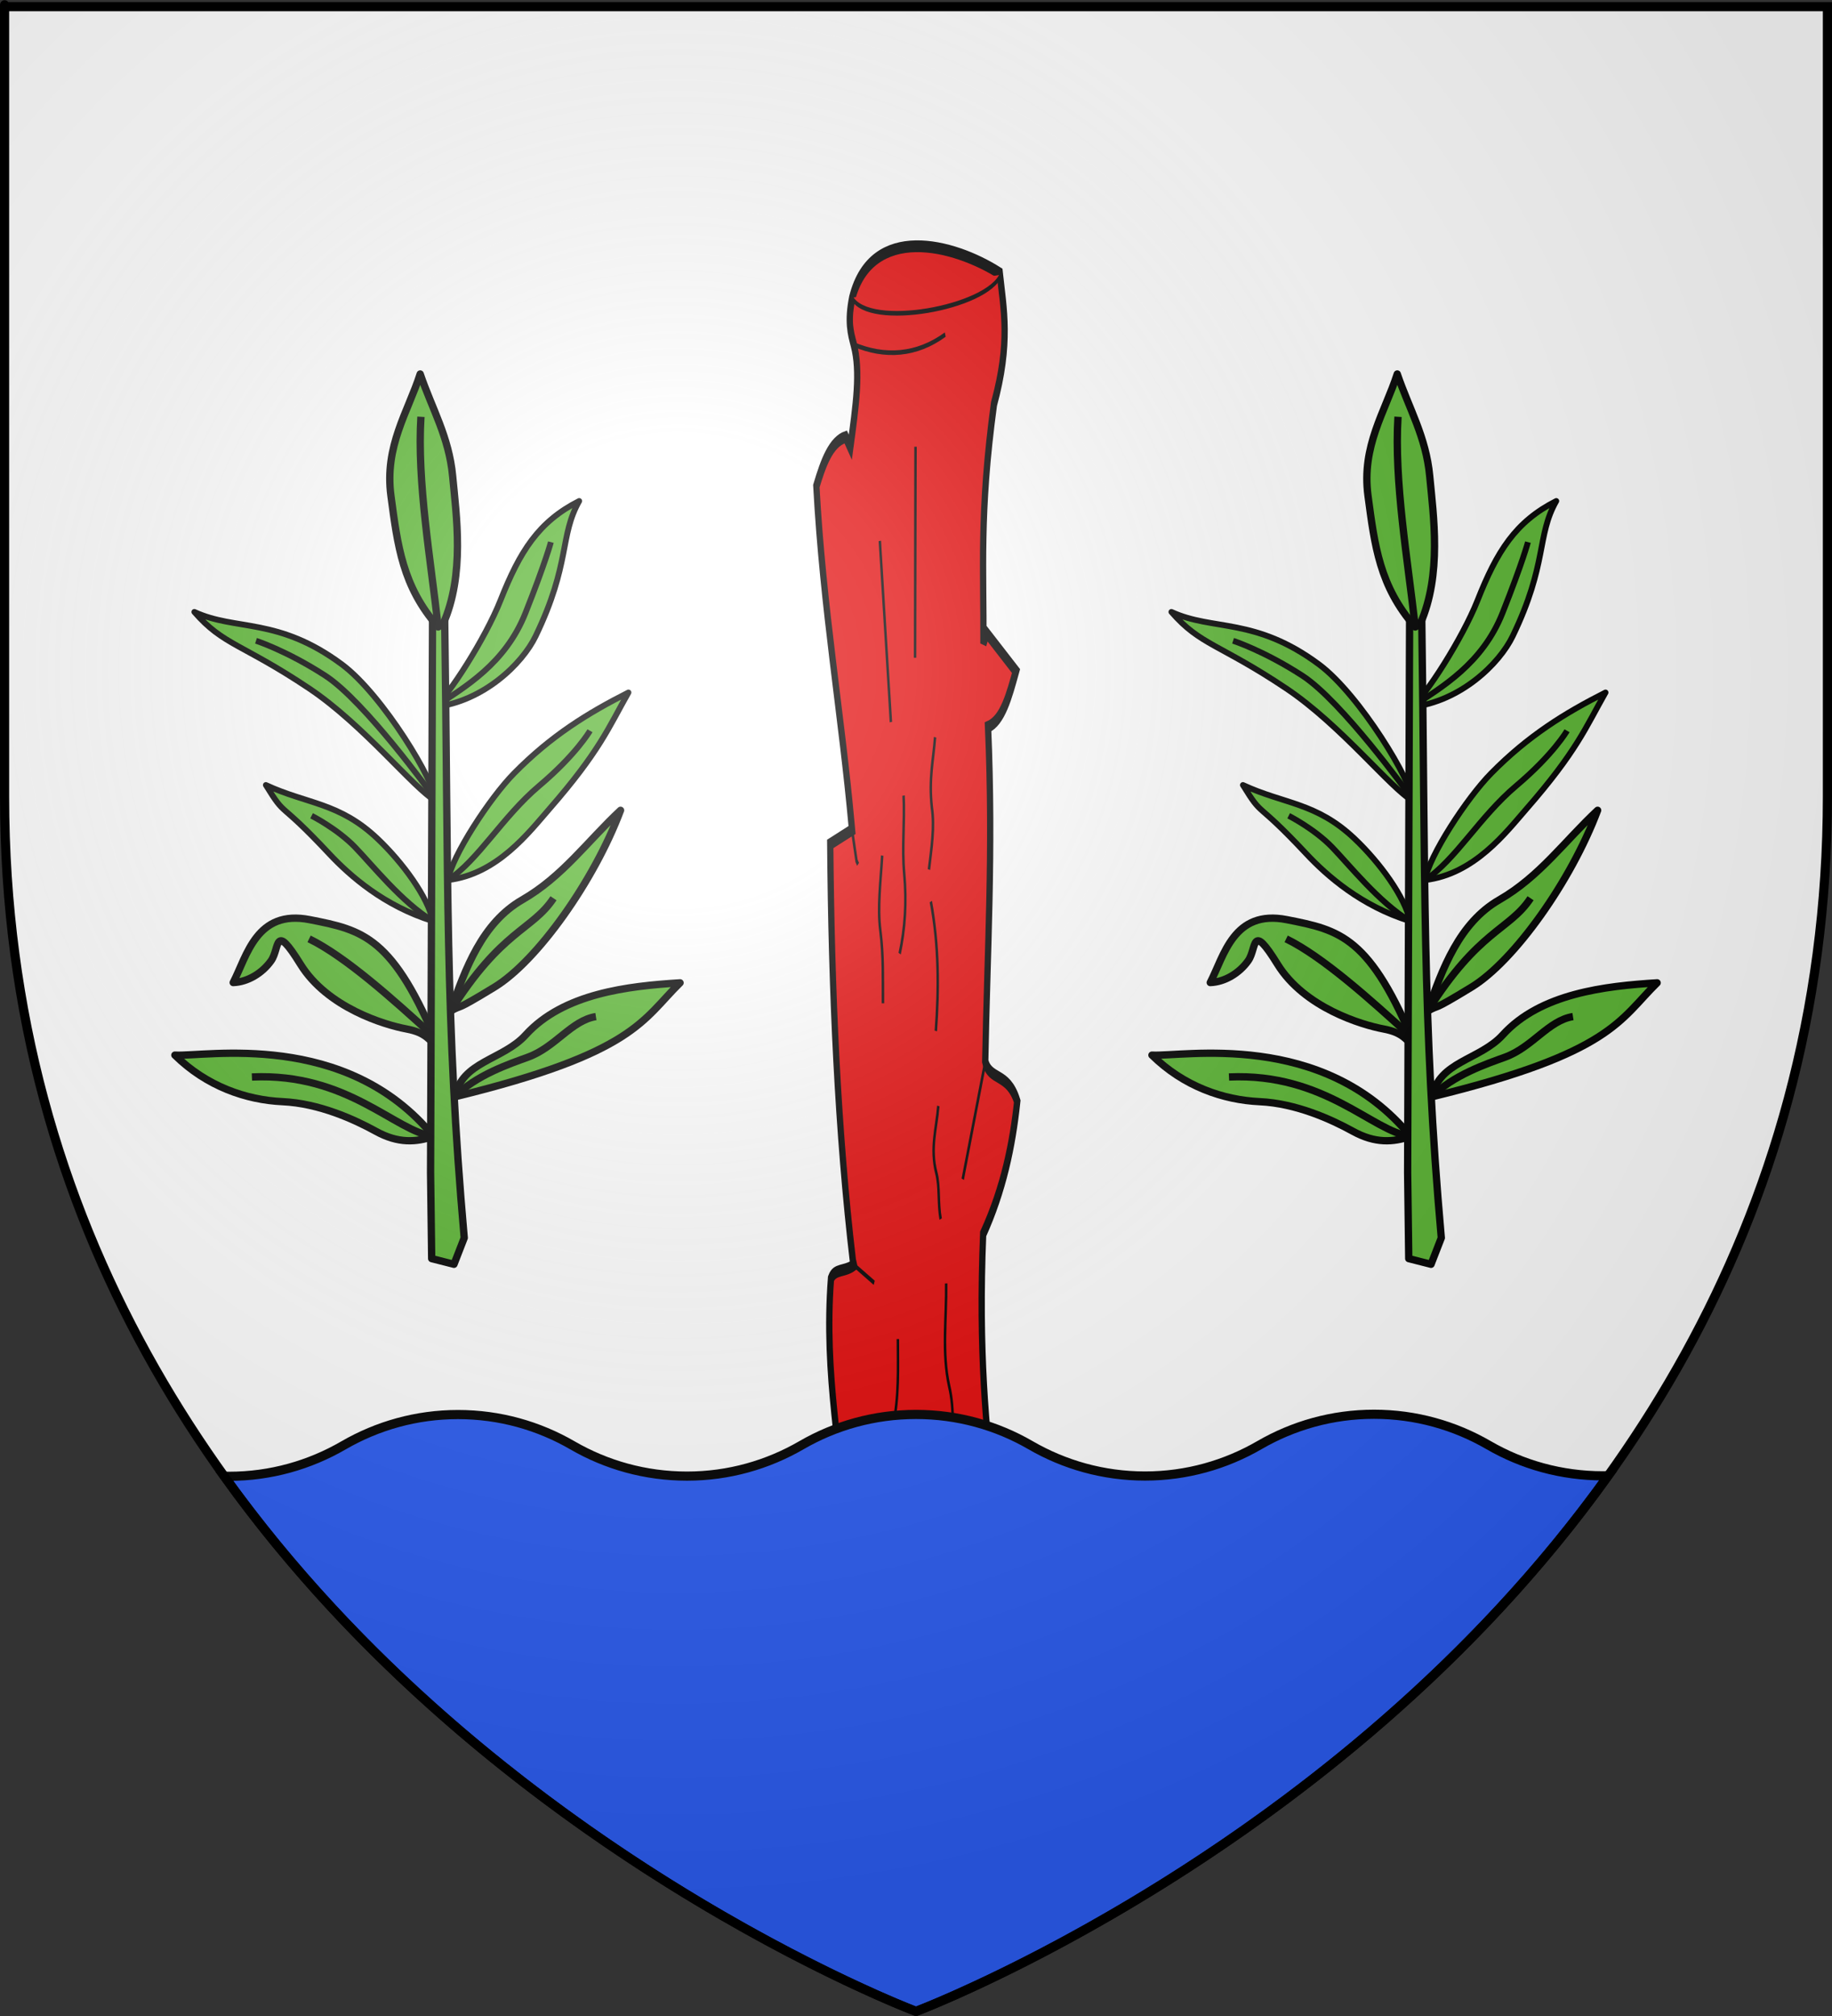 <?xml version="1.0" encoding="UTF-8" standalone="no"?>
<svg
   xmlns:dc="http://purl.org/dc/elements/1.1/"
   xmlns:cc="http://creativecommons.org/ns#"
   xmlns:rdf="http://www.w3.org/1999/02/22-rdf-syntax-ns#"
   xmlns:svg="http://www.w3.org/2000/svg"
   xmlns="http://www.w3.org/2000/svg"
   xmlns:xlink="http://www.w3.org/1999/xlink"
   xmlns:sodipodi="http://sodipodi.sourceforge.net/DTD/sodipodi-0.dtd"
   xmlns:inkscape="http://www.inkscape.org/namespaces/inkscape"
   height="660"
   width="600"
   version="1.0"
   id="svg2"
   sodipodi:version="0.32"
   inkscape:version="0.46"
   sodipodi:docname="Blason ville fr Ozerailles (Meurthe-et-Moselle).svg"
   inkscape:export-filename="/Users/olivier/Desktop/Blason Rouge/Blason_Vide_3D.png"
   inkscape:export-xdpi="144"
   inkscape:export-ydpi="144"
   inkscape:output_extension="org.inkscape.output.svg.inkscape">
  <rect width="100%" height="100%" fill="#333333" stroke="none"/>
  <sodipodi:namedview
     inkscape:window-height="975"
     inkscape:window-width="1280"
     inkscape:pageshadow="2"
     inkscape:pageopacity="0.0"
     guidetolerance="10.0"
     gridtolerance="10.0"
     objecttolerance="10.0"
     borderopacity="1.0"
     bordercolor="#666666"
     pagecolor="#ffffff"
     id="base"
     showgrid="false"
     height="660px"
     inkscape:zoom="1.1590904"
     inkscape:cx="300.00013"
     inkscape:cy="330.00014"
     inkscape:window-x="-4"
     inkscape:window-y="-4"
     inkscape:current-layer="layer4"
     showguides="true"
     inkscape:guide-bbox="true"
     inkscape:snap-intersection-line-segments="true"
     inkscape:snap-intersection-grid-guide="false"
     inkscape:object-nodes="true"
     inkscape:snap-global="true"
     inkscape:window-maximized="1" />
  <desc
     id="desc4">Flag of Canton of Valais (Wallis)</desc>
  <defs
     id="defs6">
    <linearGradient
       id="linearGradient2893">
      <stop
         style="stop-color:white;stop-opacity:0.314;"
         offset="0"
         id="stop2895" />
      <stop
         id="stop2897"
         offset="0.19"
         style="stop-color:white;stop-opacity:0.251;" />
      <stop
         style="stop-color:#6b6b6b;stop-opacity:0.125;"
         offset="0.6"
         id="stop2901" />
      <stop
         style="stop-color:black;stop-opacity:0.125;"
         offset="1"
         id="stop2899" />
    </linearGradient>
    <radialGradient
       inkscape:collect="always"
       xlink:href="#linearGradient2893"
       id="radialGradient3163"
       gradientUnits="userSpaceOnUse"
       gradientTransform="matrix(1.353,0,0,1.349,-77.629,-85.747)"
       cx="221.445"
       cy="226.331"
       fx="221.445"
       fy="226.331"
       r="300" />
  </defs>
  <g
     inkscape:groupmode="layer"
     id="layer3"
     inkscape:label="Fond écu"
     style="display:inline">
    <path
       d="m 300,658.5 c 0,0 298.5,-112.32 298.5,-397.772 0,-285.452 0,-258.552 0,-258.552 l -597,0 0,258.552 C 1.5,546.18 300,658.5 300,658.5 z"
       style="fill:#ffffff;fill-opacity:1;fill-rule:evenodd;stroke:none;display:inline"
       id="path11587" />
    <g
       style="fill:#313131;fill-opacity:1;stroke:#000000;stroke-opacity:1;stroke-width:1.952;stroke-miterlimit:4;stroke-dasharray:none"
       id="g5207"
       inkscape:label="Meubles"
       transform="matrix(1.281,0,0,1.281,783.656,279.579)" />
    <g
       style="fill:#313131;fill-opacity:1;stroke:#000000;stroke-opacity:1;stroke-width:1.952;stroke-miterlimit:4;stroke-dasharray:none"
       id="g5209"
       inkscape:label="Reflet final"
       transform="matrix(1.281,0,0,1.281,783.656,279.579)" />
    <g
       style="fill:#313131;fill-opacity:1;stroke:#000000;stroke-opacity:1;stroke-width:1.952;stroke-miterlimit:4;stroke-dasharray:none"
       id="g5211"
       inkscape:label="Contour final"
       transform="matrix(1.281,0,0,1.281,783.656,279.579)" />
  </g>
  <g
     inkscape:groupmode="layer"
     id="layer4"
     inkscape:label="Meubles"
     style="display:inline">
    <g
       style="display:inline"
       id="g4061"
       transform="matrix(0.84,0,0,1.155,-533.901,-24.707)">
      <g
         style="fill:#e20909"
         transform="matrix(-0.738,0.845,0.62,1.006,134.498,917.724)"
         id="g3893">
        <path
           style="fill:#e20909;fill-rule:evenodd;stroke:#000000;stroke-width:2.539;stroke-linecap:butt;stroke-linejoin:miter;stroke-miterlimit:4;stroke-dasharray:none;stroke-opacity:1"
           d="M -994.825,243.64 C -1010.585,226.107 -1026.345,211.304 -1042.105,189.123 C -1047.573,191.87 -1053.041,189.453 -1058.509,187.193 L -1054.649,173.202 L -1052.237,174.167 C -1062.359,162.404 -1069.024,151.506 -1088.749,137.343 C -1102.473,131.526 -1104.842,124.289 -1108.684,117.237 C -1098.441,100.324 -1075.927,75.448 -1059.474,82.982 C -1054.775,85.644 -1054.236,88.306 -1053.577,90.968 C -1051.989,97.372 -1045.712,101.726 -1038.246,107.105 L -1038.246,104.211 C -1032.939,101.142 -1027.632,102.7 -1022.325,104.693 C -1007.467,126.507 -998.295,149.31 -986.044,170.134 L -985.658,170.789 L -976.974,167.412 C -956.689,192.311 -939.18,217.239 -926.153,242.14 L -925.833,243.158 C -921.858,241.795 -919.461,238.7 -916.874,239.42 C -901.153,253.512 -895.827,271.502 -885.307,287.544 C -900.466,301.773 -915.069,317.114 -936.447,318.904 C -944.244,304.441 -952.348,289.863 -970.219,271.623 C -982.813,269.489 -991.695,264.572 -999.167,258.596 C -1000.424,251.223 -993.431,248.199 -994.825,243.64 L -994.825,243.64 z"
           id="path3895" />
        <path
           id="path3897"
           style="fill:#e20909;fill-rule:evenodd;stroke:#000000;stroke-width:1px;stroke-linecap:butt;stroke-linejoin:miter;stroke-opacity:1"
           d="M -994.88,243.692 L -971.486,257.27 M -985.552,170.998 C -984.618,172.962 -983.689,175.097 -982.763,177.061 L -982.763,178.026 M -929.693,251.36 L -925.852,243.087 M -1108.784,117.761 C -1100.115,119.793 -1060.193,92.409 -1059.483,82.824 M -1083.281,113.196 C -1071.568,109.238 -1061.339,101.301 -1053.481,90.917 M -951.886,270.175 C -947.264,275.976 -940.881,280.456 -938.541,287.968 C -937.027,293.208 -932.718,297.051 -928.728,301.053 M -929.211,266.798 C -925.177,271.576 -921.673,276.682 -915.387,280.008 C -911.175,282.237 -908.952,287.18 -906.053,291.404 M -974.079,238.816 C -970.519,242.017 -965.656,243.563 -964.159,249.406 C -963.349,252.567 -960.382,254.792 -959.123,258.114 M -991.447,182.851 C -987.398,186.736 -982.791,190.098 -980.449,194.795 C -977.945,199.819 -974.38,203.535 -971.184,207.456 M -1006.404,178.509 C -1003.265,183.054 -998.668,186.618 -995.78,191.54 C -992.553,197.041 -988.277,200.926 -983.246,203.596 M -1000.132,203.114 C -996.511,212.52 -990.548,219.583 -983.728,225.789 M -1024.254,177.061 C -1020.605,180.354 -1016.591,182.192 -1013.52,187.796 C -1011.683,191.865 -1007.675,194.487 -1003.991,197.325 M -1034.386,130.263 L -1012.675,163.07 M -1058.509,123.991 L -1029.079,158.728" />
      </g>
    </g>
    <path
       style="display:inline;fill:#2b5df2;fill-opacity:1;stroke:#000000;stroke-opacity:1;stroke-width:3;stroke-miterlimit:4;stroke-dasharray:none"
       d="M 450 463 C 436.33 463 423.541 466.696 412.5 473.094 C 401.457 479.496 388.675 483.219 375 483.219 C 361.33 483.219 348.541 479.523 337.5 473.125 C 326.457 466.723 313.675 463.062 300 463.062 C 286.33 463.062 273.541 466.727 262.5 473.125 C 251.457 479.527 238.675 483.25 225 483.25 C 211.33 483.25 198.541 479.586 187.5 473.188 C 176.457 466.785 163.675 463.094 150 463.094 C 136.33 463.094 123.541 466.789 112.5 473.188 C 101.457 479.59 88.675 483.312 75 483.312 C 74.479 483.312 73.956 483.292 73.438 483.281 C 161.766 606.481 300 658.5 300 658.5 C 300 658.5 438.364 606.441 526.688 483.125 C 526.128 483.138 525.563 483.156 525 483.156 C 511.33 483.156 498.541 479.492 487.5 473.094 C 476.457 466.692 463.675 463 450 463 z "
       id="path7368" />
    <g
       style="display:inline"
       id="g4005"
       transform="matrix(1.089,0,0,1.089,-65.678,-33.783)">
      <g
         transform="matrix(0.8,-1.3961926e-2,1.3961926e-2,0.8,-187.551,55.466)"
         id="g3126">
        <g
           id="g3123">
          <path
             sodipodi:nodetypes="cscsc"
             id="path3119"
             d="M 835.803,284.89 C 836.194,278.38 816.758,244.793 801.662,233.149 C 777.93,214.844 761.922,219.912 746.495,212.431 C 757.13,225.167 764.318,224.664 789.213,241.976 C 809.416,256.025 827.954,280.375 835.803,284.89 z"
             style="opacity:1;fill:#5ab532;fill-opacity:1;stroke:#000000;stroke-width:2.2;stroke-linejoin:round;stroke-miterlimit:4;stroke-dasharray:none;stroke-opacity:1" />
        </g>
        <path
           style="opacity:1;fill:none;fill-opacity:1;stroke:#000000;stroke-width:2.2;stroke-linejoin:round;stroke-miterlimit:4;stroke-dasharray:none;stroke-opacity:1"
           d="M 834.503,282.454 C 834.503,282.454 809.917,247.066 795.305,237.242 C 780.879,227.543 769.474,223.666 769.474,223.666"
           id="path3121"
           sodipodi:nodetypes="czc" />
      </g>
      <g
         id="g3131"
         transform="matrix(-0.8,1.3961926e-2,1.3961926e-2,0.8,1155.02,16.157)">
        <g
           id="g3133">
          <path
             style="opacity:1;fill:#5ab532;fill-opacity:1;stroke:#000000;stroke-width:2.2;stroke-linejoin:round;stroke-miterlimit:4;stroke-dasharray:none;stroke-opacity:1"
             d="M 842.505,269.608 C 837.266,265.78 822.817,244.061 816.944,229.932 C 809.313,211.572 802.138,200.608 786.71,193.128 C 794.396,206.131 790.31,216.507 803.958,243.584 C 809.148,253.881 823.933,267.774 842.505,269.608 z"
             id="path3135"
             sodipodi:nodetypes="cscsc" />
        </g>
        <path
           sodipodi:nodetypes="czc"
           id="path3137"
           d="M 842.505,269.608 C 830.977,262.352 815.546,253.792 807.638,234.829 C 799.73,215.867 797.625,208.384 797.625,208.384"
           style="opacity:1;fill:none;fill-opacity:1;stroke:#000000;stroke-width:2.2;stroke-linejoin:round;stroke-miterlimit:4;stroke-dasharray:none;stroke-opacity:1" />
      </g>
      <g
         transform="matrix(-0.8,1.3961926e-2,1.3961926e-2,0.8,1159.117,68.143)"
         id="g3143">
        <g
           id="g3145">
          <path
             sodipodi:nodetypes="cscsc"
             id="path3147"
             d="M 842.505,269.608 C 840.866,260.636 826.294,239.094 816.944,229.932 C 802.744,216.016 788.867,207.812 773.44,200.332 C 781.126,213.335 784.623,222.194 803.958,243.584 C 811.69,252.138 823.933,267.774 842.505,269.608 z"
             style="opacity:1;fill:#5ab532;fill-opacity:1;stroke:#000000;stroke-width:2.2;stroke-linejoin:round;stroke-miterlimit:4;stroke-dasharray:none;stroke-opacity:1" />
        </g>
        <path
           style="opacity:1;fill:none;fill-opacity:1;stroke:#000000;stroke-width:2.2;stroke-linejoin:round;stroke-miterlimit:4;stroke-dasharray:none;stroke-opacity:1"
           d="M 842.505,269.608 C 830.977,262.352 821.612,246.209 807.638,234.829 C 793.435,223.263 788.146,214.45 788.146,214.45"
           id="path3149"
           sodipodi:nodetypes="czc" />
      </g>
      <g
         id="g3151"
         transform="matrix(0.8,-1.3961926e-2,1.3961926e-2,0.8,-193.434,104.009)">
        <g
           id="g3153">
          <path
             style="opacity:1;fill:#5ab532;fill-opacity:1;stroke:#000000;stroke-width:2.2;stroke-linejoin:round;stroke-miterlimit:4;stroke-dasharray:none;stroke-opacity:1"
             d="M 842.505,269.608 C 840.866,260.636 831.602,247.436 822.253,238.273 C 808.052,224.357 796.071,224.874 780.644,217.394 C 788.33,230.397 784.623,222.194 803.958,243.584 C 811.69,252.138 824.312,263.603 842.505,269.608 z"
             id="path3155"
             sodipodi:nodetypes="cscsc" />
        </g>
        <path
           sodipodi:nodetypes="czc"
           id="path3157"
           d="M 842.505,269.608 C 830.977,262.352 820.096,248.104 813.705,241.275 C 807.122,234.241 797.625,229.237 797.625,229.237"
           style="opacity:1;fill:none;fill-opacity:1;stroke:#000000;stroke-width:2.2;stroke-linejoin:round;stroke-miterlimit:4;stroke-dasharray:none;stroke-opacity:1" />
      </g>
      <path
         sodipodi:nodetypes="czczzzc"
         id="path3159"
         d="M 486.219,346.256 C 472.414,312.485 463.364,310.651 447.317,307.497 C 431.271,304.342 428.438,318.409 424.288,326.404 C 428.639,326.25 433.054,323.575 435.701,319.834 C 438.348,316.093 436.511,307.939 444.518,320.894 C 452.604,333.979 469.885,339.139 476.408,340.36 C 482.498,341.499 483.153,343.751 486.219,346.256 z"
         style="fill:#5ab532;fill-opacity:1;stroke:#000000;stroke-width:2.2;stroke-linejoin:round;stroke-miterlimit:4;stroke-dasharray:none;stroke-opacity:1" />
      <path
         sodipodi:nodetypes="cc"
         id="path3161"
         d="M 447.115,313.264 C 458.13,318.627 472.637,331.709 483.735,341.814"
         style="fill:#5ab532;fill-opacity:1;stroke:#000000;stroke-width:2.2;stroke-linejoin:round;stroke-miterlimit:4;stroke-dasharray:none;stroke-opacity:1" />
      <path
         sodipodi:nodetypes="czczc"
         id="path3163"
         d="M 489.662,334.971 C 494.055,322.258 499.201,308.441 511.225,301.527 C 523.377,294.539 530.89,283.832 540.789,274.618 C 532.812,295.863 515.728,319.921 502.885,327.763 C 490.041,335.605 493.814,332.659 489.662,334.971 z"
         style="fill:#5ab532;fill-opacity:1;stroke:#000000;stroke-width:2.2;stroke-linejoin:round;stroke-miterlimit:4;stroke-dasharray:none;stroke-opacity:1" />
      <path
         sodipodi:nodetypes="cc"
         id="path3165"
         d="M 489.662,334.971 C 505.128,310.43 514.168,310.774 520.621,301.06"
         style="fill:#5ab532;fill-opacity:1;stroke:#000000;stroke-width:2.2;stroke-linejoin:round;stroke-miterlimit:4;stroke-dasharray:none;stroke-opacity:1" />
      <path
         sodipodi:nodetypes="cczzc"
         id="path3167"
         d="M 484.536,372.646 C 458.187,340.448 415.864,348.78 406.749,348.217 C 416.315,357.643 428.213,361.707 439.151,362.213 C 450.089,362.719 460.637,367.503 467.217,371.128 C 473.925,374.823 479.314,374.431 484.536,372.646 z"
         style="fill:#5ab532;fill-opacity:1;stroke:#000000;stroke-width:2.2;stroke-linejoin:round;stroke-miterlimit:4;stroke-dasharray:none;stroke-opacity:1" />
      <path
         sodipodi:nodetypes="cc"
         id="path3169"
         d="M 484.536,372.646 C 473.053,371.263 458.824,353.487 429.92,354.79"
         style="fill:#5ab532;fill-opacity:1;stroke:#000000;stroke-width:2.2;stroke-linejoin:round;stroke-miterlimit:4;stroke-dasharray:none;stroke-opacity:1" />
      <path
         sodipodi:nodetypes="ccsc"
         id="path3171"
         d="M 491.022,360.734 C 545.105,347.578 547.403,337.526 558.683,326.485 C 543.014,327.458 523.593,329.659 512.237,342.161 C 505.398,349.692 492.985,350.125 491.022,360.734 z"
         style="fill:#5ab532;fill-opacity:1;stroke:#000000;stroke-width:2.2;stroke-linejoin:round;stroke-miterlimit:4;stroke-dasharray:none;stroke-opacity:1" />
      <path
         sodipodi:nodetypes="csc"
         id="path3173"
         d="M 491.022,360.734 C 497.006,354.336 507.651,350.753 512.96,348.823 C 521.185,345.832 526.03,337.766 533.377,336.635"
         style="fill:#5ab532;fill-opacity:1;stroke:#000000;stroke-width:2.2;stroke-linejoin:round;stroke-miterlimit:4;stroke-dasharray:none;stroke-opacity:1" />
      <path
         sodipodi:nodetypes="ccccccc"
         id="path3175"
         d="M 483.984,409.396 L 490.688,411.099 L 493.776,403.158 C 487.991,337.928 489.027,295.297 487.885,215.777 L 484.246,215.84 L 483.647,383.493 L 483.984,409.396 z"
         style="fill:#5ab532;fill-opacity:1;stroke:#000000;stroke-width:2.2;stroke-linejoin:round;stroke-miterlimit:4;stroke-dasharray:none;stroke-opacity:1" />
      <path
         sodipodi:nodetypes="czczcc"
         id="path3139"
         d="M 487.418,218.626 C 494.013,203.709 491.391,186.005 490.289,174.171 C 489.188,162.337 484.051,153.82 480.529,143.451 C 476.881,154.796 469.732,165.139 471.729,180.072 C 473.726,195.006 475.203,207.328 485.932,219.51 L 487.418,218.626 z"
         style="fill:#5ab532;fill-opacity:1;stroke:#000000;stroke-width:2.2;stroke-linejoin:round;stroke-miterlimit:4;stroke-dasharray:none;stroke-opacity:1" />
      <path
         sodipodi:nodetypes="cc"
         id="path3141"
         d="M 485.932,219.51 C 483.675,199.188 479.552,175.9 480.753,156.318"
         style="fill:#5ab532;fill-opacity:1;stroke:#000000;stroke-width:2.2;stroke-linejoin:round;stroke-miterlimit:4;stroke-dasharray:none;stroke-opacity:1" />
    </g>
    <use
       x="0"
       y="0"
       xlink:href="#g4005"
       id="use4295"
       transform="translate(-320,0)"
       width="600"
       height="660" />
  </g>
  <g
     inkscape:groupmode="layer"
     id="layer2"
     inkscape:label="Reflet final"
     sodipodi:insensitive="true"
     style="display:inline">
    <path
       sodipodi:nodetypes="cccccc"
       d="M 300,658.5 C 300,658.5 598.5,546.18 598.5,260.728 C 598.5,-24.723 598.5,2.176 598.5,2.176 L 1.5,2.176 L 1.5,260.728 C 1.5,546.18 300,658.5 300,658.5 z"
       style="opacity:1;fill:url(#radialGradient3163);fill-opacity:1;fill-rule:evenodd;stroke:none;stroke-width:1px;stroke-linecap:butt;stroke-linejoin:miter;stroke-opacity:1"
       id="path2875"
       inkscape:export-xdpi="144"
       inkscape:export-ydpi="144" />
  </g>
  <g
     inkscape:groupmode="layer"
     id="layer1"
     inkscape:label="Contour final"
     style="display:inline"
     sodipodi:insensitive="true">
    <path
       sodipodi:nodetypes="cccccc"
       d="M 300,658.5 C 300,658.5 1.5,546.18 1.5,260.728 C 1.5,-24.723 1.5,2.176 1.5,2.176 L 598.5,2.176 L 598.5,260.728 C 598.5,546.18 300,658.5 300,658.5 z"
       style="opacity:1;fill:none;fill-opacity:1;fill-rule:evenodd;stroke:#000000;stroke-width:3;stroke-linecap:butt;stroke-linejoin:miter;stroke-miterlimit:4;stroke-dasharray:none;stroke-opacity:1"
       id="path1411"
       inkscape:export-xdpi="144"
       inkscape:export-ydpi="144" />
  </g>
</svg>
